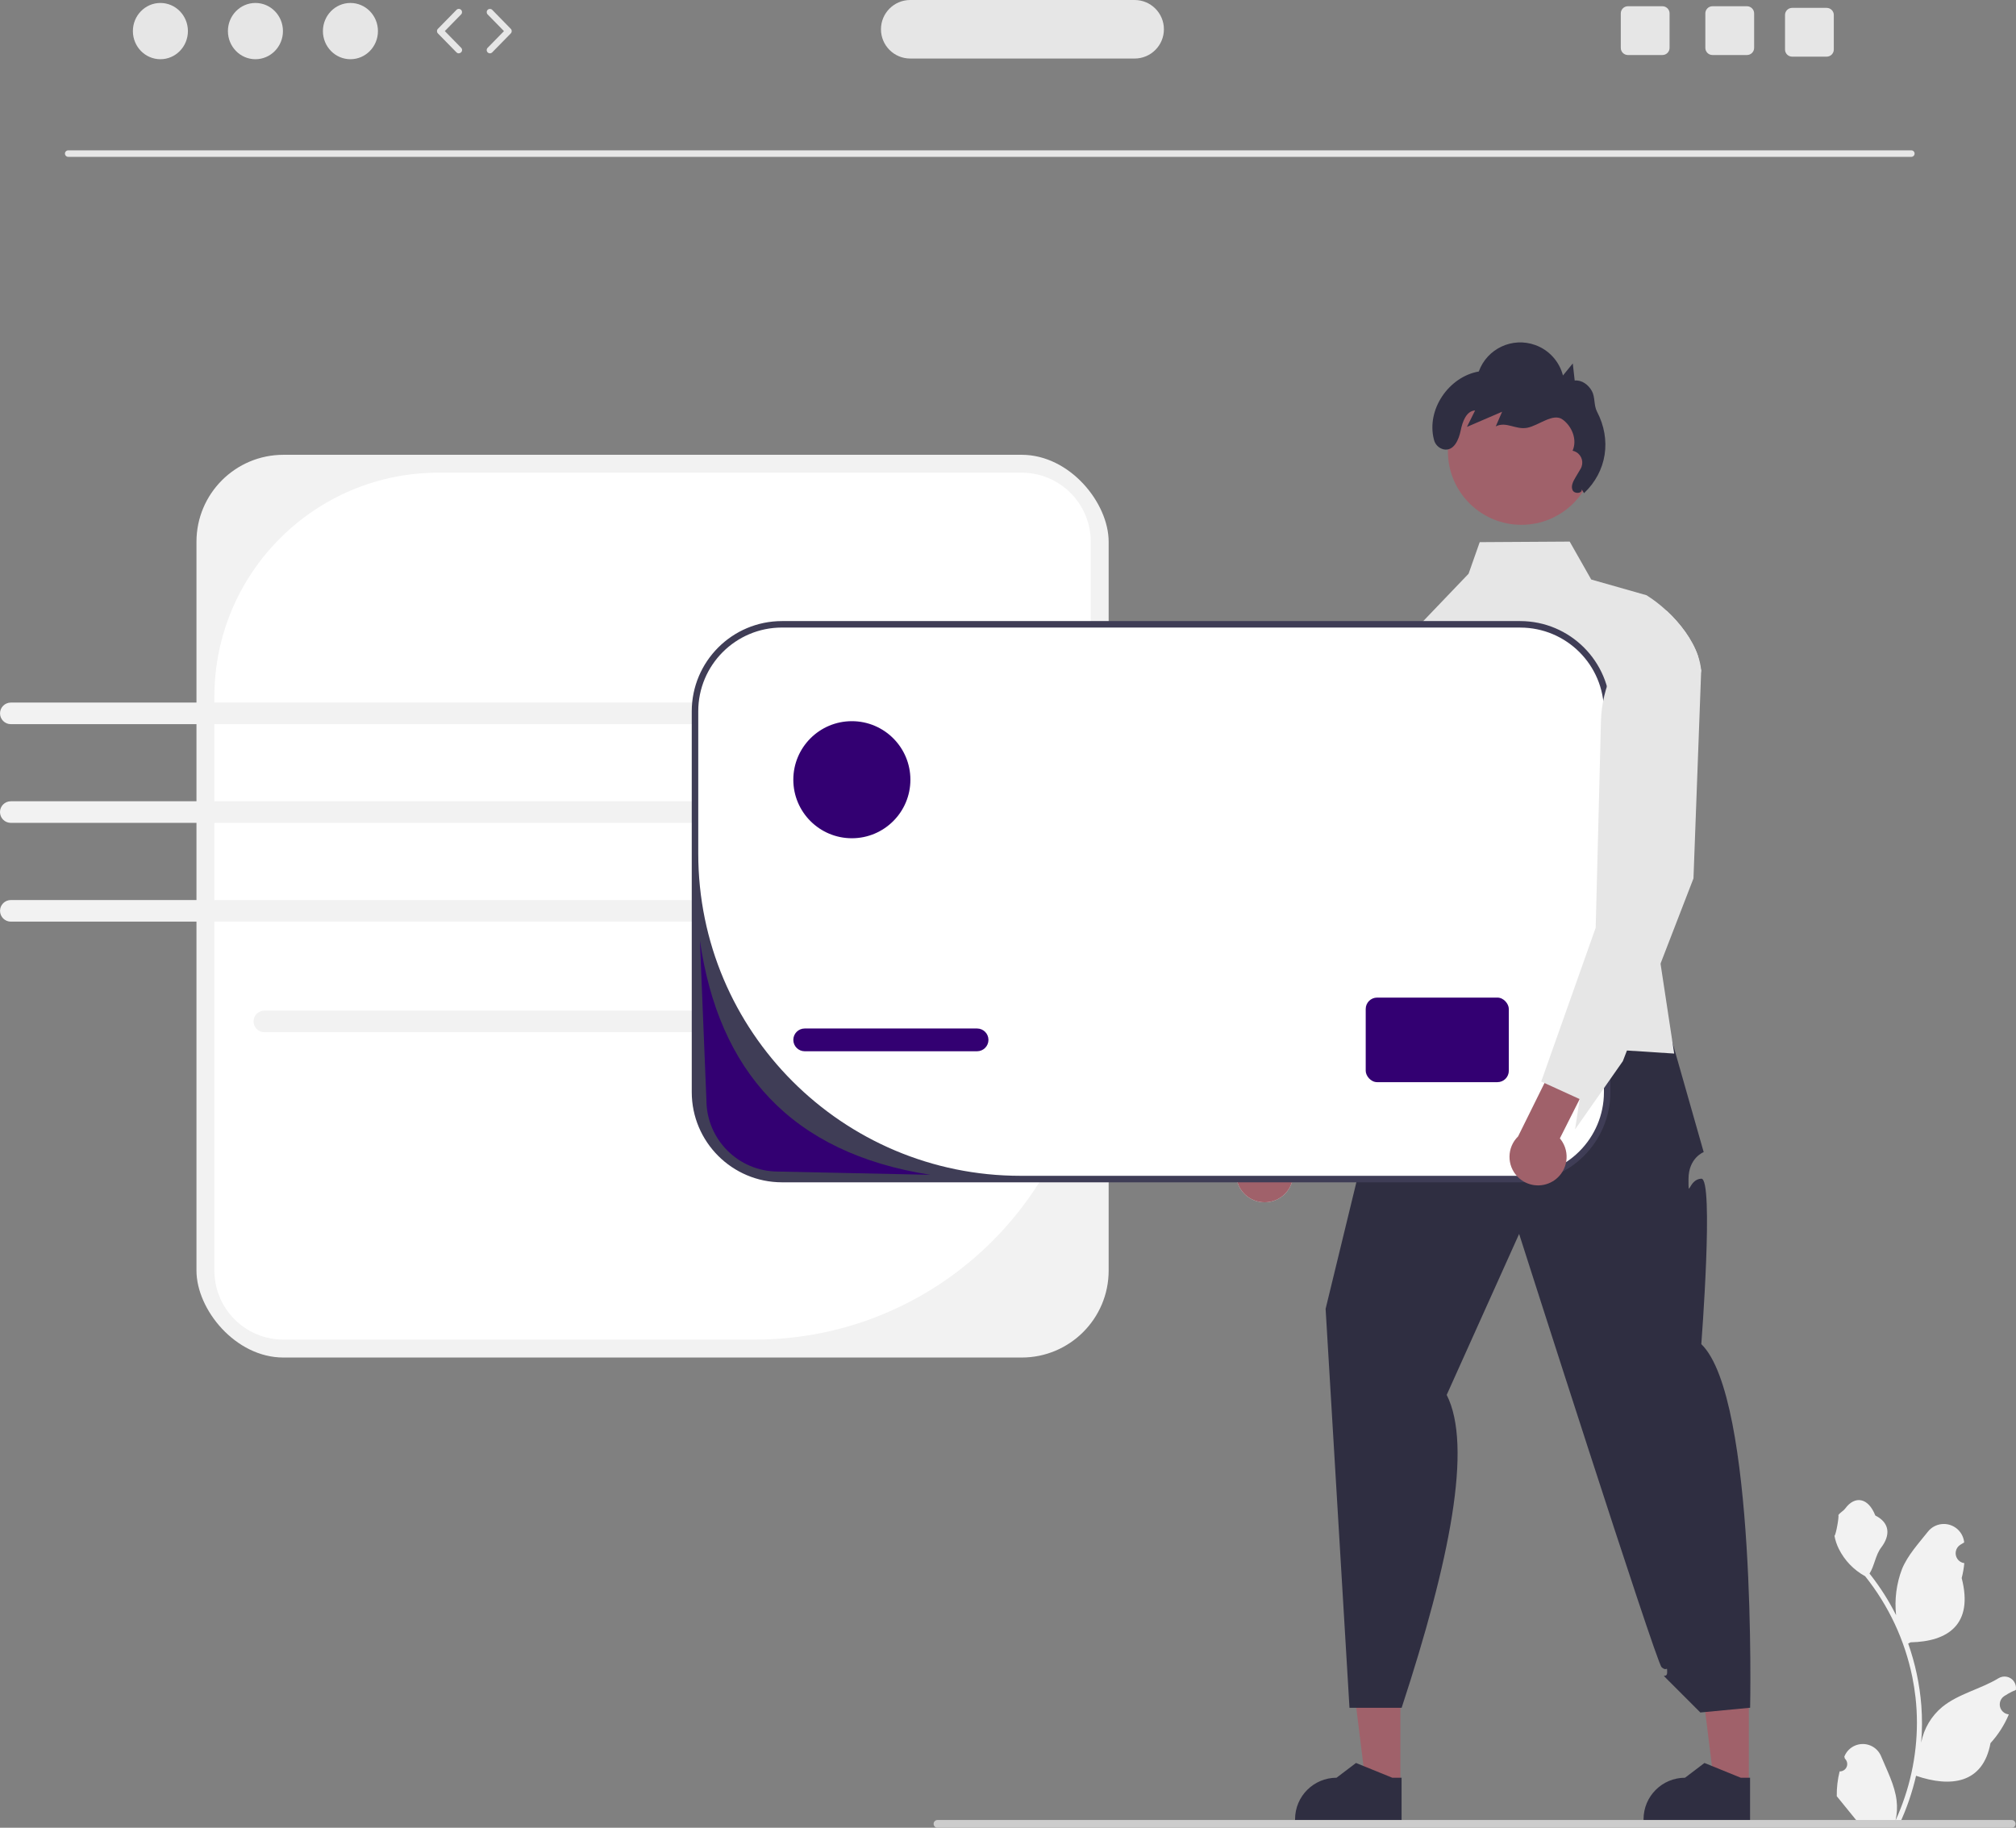 <?xml version="1.0" encoding="UTF-8"?><svg id="Layer_1" xmlns="http://www.w3.org/2000/svg" viewBox="0 0 619.88 562.03"><rect x="0" y="0" width="619.88" height="562.03" fill="#808080" stroke="none"/><defs><style>.cls-1{fill:#f2f2f2;}.cls-1,.cls-2,.cls-3,.cls-4,.cls-5,.cls-6,.cls-7,.cls-8{stroke-width:0px;}.cls-2{fill:#2f2e41;}.cls-3{fill:#3f3d56;}.cls-4{fill:#ccc;}.cls-5{fill:#330072;}.cls-6{fill:#a0616a;}.cls-7{fill:#fff;}.cls-8{fill:#e6e6e6;}</style></defs><rect class="cls-1" x="60.41" y="139.85" width="280.48" height="277.59" rx="26.74" ry="26.74"/><path class="cls-7" d="m134.83,145.35c-38.06,0-68.91,30.85-68.91,68.91v176.43c0,11.73,9.51,21.24,21.24,21.24h144.87c57.09,0,103.36-46.28,103.36-103.36v-141.98c0-11.73-9.51-21.24-21.24-21.24h-179.33,0Z"/><path class="cls-8" d="m587.7,48.23H20.97c-.55,0-1-.45-1-1s.45-1,1-1h566.73c.55,0,1,.45,1,1s-.45,1-1,1h0Z"/><ellipse class="cls-8" cx="49.32" cy="9.56" rx="8.46" ry="8.65"/><ellipse class="cls-8" cx="78.54" cy="9.56" rx="8.46" ry="8.65"/><ellipse class="cls-8" cx="107.75" cy="9.56" rx="8.46" ry="8.65"/><path class="cls-8" d="m141.06,16.4c-.27,0-.53-.11-.71-.3l-5.71-5.83c-.38-.39-.38-1.01,0-1.4l5.71-5.83c.38-.4,1.02-.41,1.41-.03.4.38.41,1.02.03,1.41h0s-5.02,5.14-5.02,5.14l5.02,5.13c.39.39.38,1.03-.02,1.41-.19.18-.44.29-.7.29h0Z"/><path class="cls-8" d="m150.65,16.4c-.55,0-1-.45-1-1,0-.26.1-.51.29-.7l5.02-5.13-5.02-5.13c-.39-.39-.39-1.02,0-1.41s1.02-.39,1.41,0h0s5.71,5.84,5.71,5.84c.38.39.38,1.01,0,1.4l-5.71,5.83c-.19.19-.45.3-.71.3h0Z"/><path class="cls-8" d="m537.16,1.92h-10.61c-1.21,0-2.19.98-2.19,2.19h0v10.62c0,1.21.98,2.19,2.19,2.19h10.61c1.21,0,2.2-.98,2.2-2.19V4.11c0-1.21-.99-2.19-2.2-2.19Z"/><path class="cls-8" d="m511.16,1.92h-10.61c-1.21,0-2.19.98-2.19,2.19h0v10.62c0,1.21.98,2.19,2.19,2.19h10.61c1.21,0,2.2-.98,2.2-2.19V4.11c0-1.21-.99-2.19-2.2-2.19h0Z"/><path class="cls-8" d="m561.66,2.42h-10.61c-1.21,0-2.19.98-2.19,2.19h0v10.62c0,1.21.98,2.19,2.19,2.19h10.61c1.21,0,2.2-.98,2.2-2.19V4.61c0-1.21-.99-2.19-2.2-2.19Z"/><path class="cls-8" d="m348.88,18h-69c-4.97,0-9-4.03-9-9s4.03-9,9-9h69c4.97,0,9,4.03,9,9s-4.03,9-9,9Z"/><path class="cls-1" d="m235.28,317.4H81.28c-1.83,0-3.32-1.49-3.32-3.32s1.49-3.32,3.32-3.32h153.99c1.83,0,3.32,1.49,3.32,3.32s-1.49,3.32-3.32,3.32h0Z"/><path class="cls-1" d="m235.28,222.68H3.33c-1.83,0-3.32-1.49-3.32-3.32s1.49-3.32,3.32-3.32h231.95c1.83,0,3.32,1.49,3.32,3.32s-1.49,3.32-3.32,3.32Z"/><path class="cls-1" d="m235.28,246.39H3.32c-1.84,0-3.32,1.49-3.32,3.32s1.49,3.32,3.32,3.32h231.96c1.84,0,3.32-1.49,3.32-3.32s-1.49-3.32-3.32-3.32h0Z"/><path class="cls-1" d="m235.28,283.4H3.33c-1.83,0-3.32-1.49-3.32-3.32s1.49-3.32,3.32-3.32h231.95c1.83,0,3.32,1.49,3.32,3.32s-1.49,3.32-3.32,3.32Z"/><polygon class="cls-6" points="430.59 548.71 419.94 548.71 414.88 507.64 430.59 507.64 430.59 548.71"/><path class="cls-2" d="m430.96,559.82h-32.75v-.42c0-7.04,5.71-12.74,12.75-12.75h0l5.98-4.54,11.16,4.54h2.86v13.16h0Z"/><polygon class="cls-6" points="537.73 548.71 527.08 548.71 522.02 507.64 537.74 507.64 537.73 548.71"/><path class="cls-2" d="m538.11,559.82h-32.75v-.42c0-7.04,5.71-12.74,12.75-12.75h0l5.98-4.54,11.16,4.54h2.86v13.16h0Z"/><path class="cls-2" d="m439.28,312.75s-6.99,7.42-7.29,12.24,3.35-3.93-.3,4.82-3.64,2.92-3.64,8.75-7.72,11.52-7.72,11.52l-12.73,52.39,7.34,122.67h16.04c14.9-45.42,21.83-80.5,13.85-96.21l22.27-49.5s42.08,131.67,43.8,133.22,1.72-.64,1.72,1.55-2.19,0,0,2.19l10.2,10.2,15.31-1.46s2.05-95.33-15.01-111.81c0,0,3.94-51.02,0-50.88s-3.94,6.7-3.94.14,4.67-8.31,4.67-8.31l-13.12-46.08-71.43,4.54-.02.02Z"/><path class="cls-8" d="m521.9,211.19l-14.82,62.05,3.5,23.08,4.2,27.65-14.52-.94-22.47-1.46-41.72-2.7-3.65-122.45,19.14-20,3.42-9.71,27.67-.17,6.62,11.66,17.02,4.84c2.19,1.39,4.24,2.97,6.14,4.74,4.2,3.89,7.92,8.83,9.66,13.89.52,1.47.86,3.01.99,4.57l-1.18,4.95h0Z"/><path class="cls-8" d="m393.1,368.62c4.25-2.35,5.79-7.7,3.44-11.95-.23-.41-.49-.8-.78-1.18l21.11-38.43-9.19-8.45-24.74,45.82c-3.58,3.27-3.84,8.83-.57,12.41,2.74,3,7.17,3.73,10.73,1.77h0Z"/><path class="cls-8" d="m444.58,188.93l-4.92,88.13-23.7,55.39-15.43,20.46,1.75-9.27-10.63-5.32-1-.5,20.42-79.23,1.88-30.79c.66-10.71,5.77-20.66,14.1-27.43l11.81-9.59,5.73-1.86h-.01Z"/><path class="cls-6" d="m393.1,368.62c4.25-2.35,5.79-7.7,3.44-11.95-.23-.41-.49-.8-.78-1.18l21.11-38.43-9.19-8.45-24.74,45.82c-3.58,3.27-3.84,8.83-.57,12.41,2.74,3,7.17,3.73,10.73,1.77h0Z"/><path class="cls-8" d="m444.58,188.93l-4.92,88.13-23.7,55.39-15.43,20.46,1.75-9.27-10.63-5.32-1-.5,20.42-79.23,1.88-30.79c.66-10.71,5.77-20.66,14.1-27.43l11.81-9.59,5.73-1.86h-.01Z"/><rect class="cls-7" x="213.69" y="191.97" width="280.48" height="170.59" rx="26.74" ry="26.74"/><path class="cls-3" d="m467.43,363.56h-226.99c-15.32-.02-27.73-12.43-27.74-27.74v-117.1c.02-15.32,12.43-27.73,27.74-27.74h226.99c15.32.02,27.73,12.43,27.74,27.74v117.1c-.02,15.32-12.43,27.73-27.74,27.74Zm-226.99-170.59c-14.22,0-25.74,11.53-25.74,25.74h0v43.77c0,54.72,44.36,99.08,99.08,99.08h153.66c14.22,0,25.74-11.53,25.74-25.74h0v-117.1c0-14.22-11.53-25.74-25.74-25.74h-227Z"/><path class="cls-5" d="m247.43,316.26h53c1.93,0,3.5,1.57,3.5,3.5h0c0,1.93-1.57,3.5-3.5,3.5h-53c-1.93,0-3.5-1.57-3.5-3.5h0c0-1.93,1.57-3.5,3.5-3.5Z"/><rect class="cls-5" x="419.93" y="306.76" width="44" height="26" rx="3.5" ry="3.5"/><circle class="cls-5" cx="261.93" cy="239.76" r="18"/><circle class="cls-6" cx="467.8" cy="138.78" r="22.6"/><path class="cls-2" d="m486.35,150.46c.18,1.35-2.27,1.49-2.82.25s.16-2.66.86-3.83l1.61-2.72c1.05-1.77.47-4.07-1.31-5.12-.36-.21-.75-.36-1.15-.45h0c1.48-3.32-.13-7.46-3.07-9.59s-7.31,1.86-10.88,2.54-6.42-2.05-9.67-.43l1.95-4.5-10.81,4.66,2.51-5.06c-2.73.15-3.89,3.47-4.43,6.15-.58,2.85-2.1,6.42-5.2,5.83-1.5-.33-2.68-1.5-3.03-3-2.4-9.24,4.56-19.34,13.79-20.96,2.55-7.04,10.33-10.68,17.37-8.13,4.21,1.52,7.39,5.03,8.51,9.36l3.02-3.7.59,5.25c2.17-.23,4.23,1.3,5.28,3.22s.56,4.38,1.57,6.32c4.54,8.68,3.04,18.45-3.98,25.1"/><path class="cls-1" d="m565.62,544.7c1.25.06,2.31-.91,2.37-2.16.03-.67-.24-1.32-.73-1.77l-.16-.62s.04-.1.06-.15c1.31-3.1,4.89-4.55,7.99-3.24,1.47.62,2.64,1.8,3.25,3.28,1.84,4.43,4.18,8.86,4.76,13.55.25,2.07.15,4.17-.32,6.2,4.32-9.42,6.56-19.66,6.58-30.02,0-2.6-.14-5.2-.43-7.78-.24-2.12-.57-4.22-.99-6.31-2.31-11.33-7.28-21.95-14.5-30.99-3.49-1.91-6.32-4.84-8.09-8.4-.64-1.28-1.1-2.65-1.35-4.06.39.05,1.49-5.95,1.19-6.32.55-.83,1.53-1.25,2.13-2.06,2.98-4.04,7.09-3.34,9.24,2.16,4.58,2.31,4.63,6.15,1.82,9.84-1.79,2.35-2.03,5.52-3.6,8.03.16.21.33.41.49.61,2.95,3.8,5.52,7.87,7.68,12.17-.52-4.81.1-9.68,1.83-14.21,1.75-4.22,5.02-7.77,7.91-11.41,2.13-2.74,6.08-3.22,8.81-1.09,1.31,1.02,2.17,2.53,2.37,4.18,0,.05.01.11.02.16-.43.24-.85.5-1.26.77-1.41.94-1.79,2.86-.85,4.27.48.72,1.24,1.2,2.09,1.33h.06c-.15,1.55-.42,3.09-.81,4.59,3.7,14.32-4.29,19.53-15.7,19.76-.25.13-.5.26-.75.38,2.17,6.14,3.53,12.54,4.04,19.03.29,3.83.28,7.68-.05,11.5l.02-.14c.83-4.26,3.1-8.09,6.43-10.87,4.95-4.06,11.93-5.56,17.27-8.82,1.64-1.05,3.83-.58,4.88,1.06.45.7.64,1.54.53,2.37l-.02.14c-.8.32-1.57.7-2.32,1.12-.43.24-.85.5-1.26.77-1.41.94-1.79,2.86-.85,4.27.48.72,1.24,1.2,2.09,1.33h.06s.08.02.13.03c-1.36,3.24-3.27,6.23-5.64,8.83-2.31,12.5-12.26,13.68-22.89,10.04h0c-1.17,5.07-2.86,10.01-5.04,14.73h-18.02c-.06-.2-.12-.41-.18-.61,1.67.1,3.34,0,4.99-.3-1.34-1.64-2.67-3.29-4.01-4.93-.03-.03-.06-.06-.08-.1-.68-.84-1.36-1.67-2.04-2.51h0c-.04-2.57.26-5.14.88-7.64h-.03Z"/><path class="cls-4" d="m287.07,560.84c0,.66.53,1.19,1.18,1.19h330.3c.66,0,1.19-.53,1.19-1.19s-.53-1.19-1.19-1.19h-330.29c-.66,0-1.19.53-1.19,1.18h0Z"/><path class="cls-6" d="m477.43,363.27c4.17-2.5,5.52-7.9,3.02-12.07-.24-.4-.52-.79-.82-1.15l19.73-39.15-9.49-8.12-23.09,46.67c-3.47,3.39-3.52,8.96-.13,12.42,2.84,2.9,7.3,3.48,10.78,1.39h0Z"/><path class="cls-8" d="m522.09,201.66l.99,4.57-2.37,63.88-10.13,26.2-10.32,26.71-1.27,3.29-14.69,20.99,1.42-9.33-10.82-4.94-1.01-.45,3.9-11.02,8.97-25.32,3.88-10.96.84-32.61.78-30.83c.27-10.73,5.03-20.85,13.11-27.91l7.06-6.16c4.2,3.89,7.92,8.83,9.66,13.89h0Z"/><path class="cls-5" d="m286.08,361.25l-46.88-1c-12.14-.02-21.98-9.86-21.99-22l-2-49.01c5.76,39.96,27.88,65.31,70.87,72.01Z"/></svg>